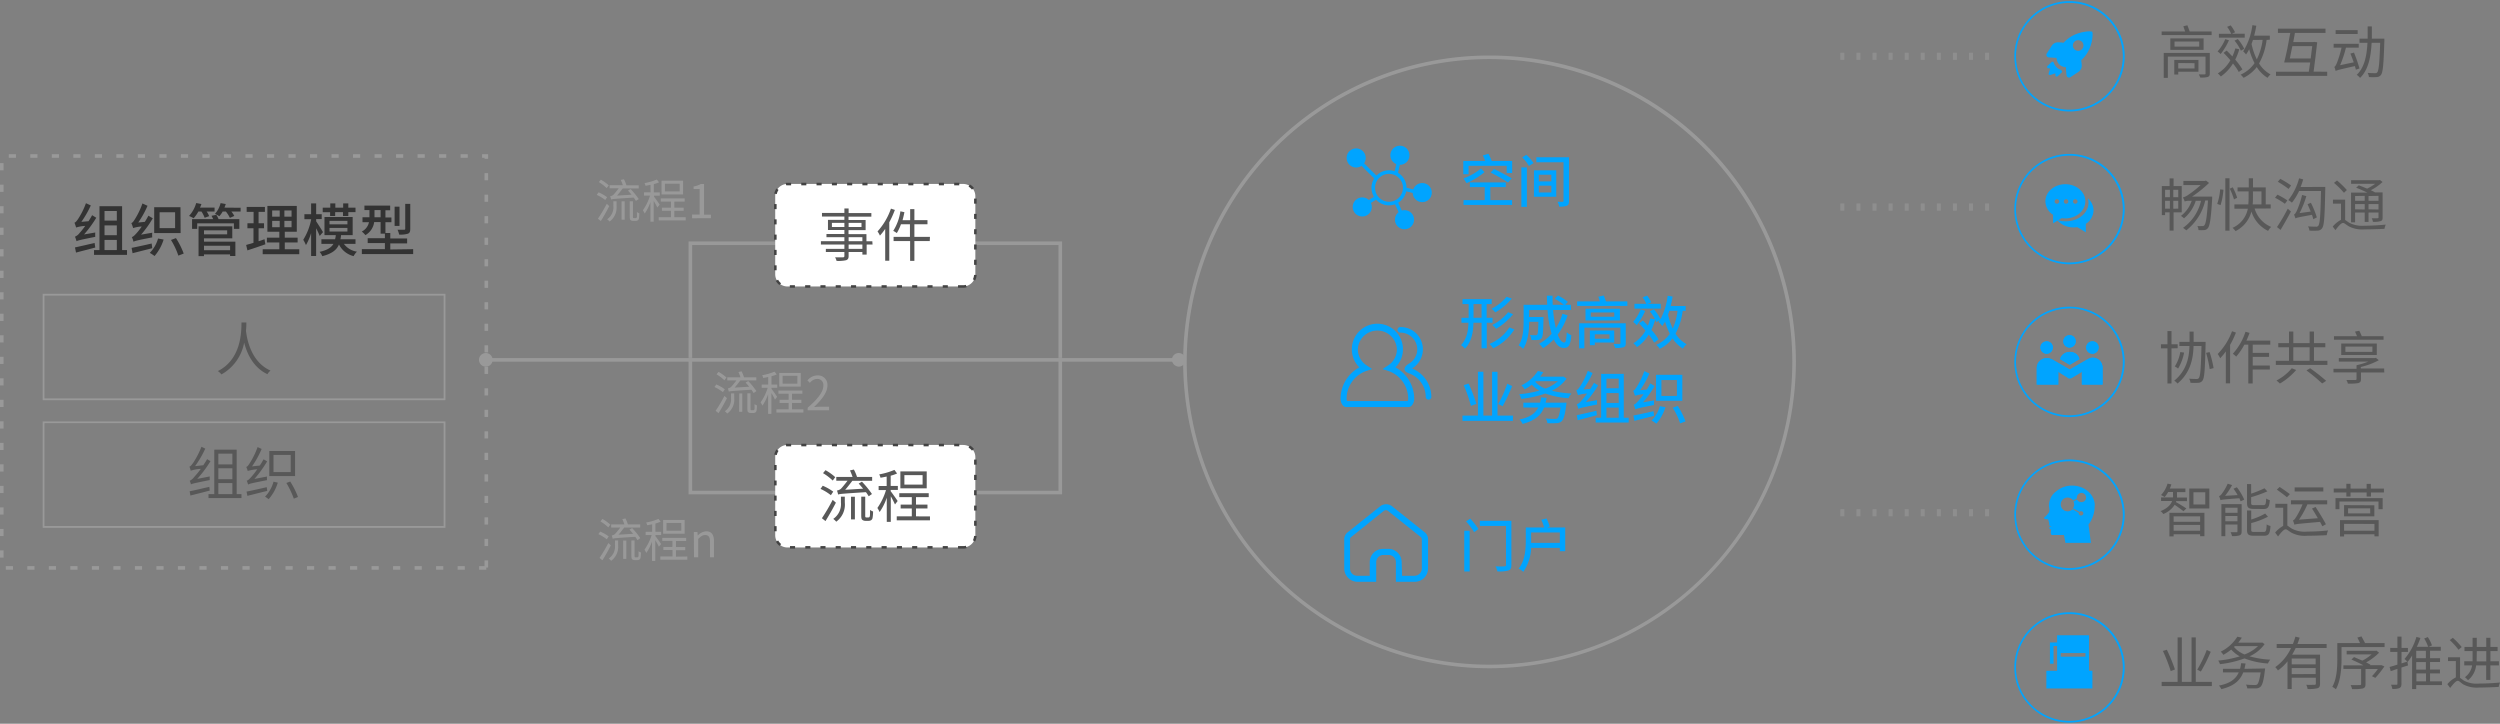 <svg xmlns="http://www.w3.org/2000/svg" xmlns:xlink="http://www.w3.org/1999/xlink" viewBox="0 0 697.19 201.84"><rect x="0" y="0" width="697.19" height="201.84" fill="#808080" stroke="none"/><defs><style>.cls-1{fill:url(#linear-gradient);}.cls-2{fill:url(#linear-gradient-2);}.cls-3{fill:url(#linear-gradient-3);}.cls-4{fill:url(#linear-gradient-4);}.cls-5{fill:url(#linear-gradient-5);}.cls-6{fill:url(#linear-gradient-6);}.cls-7{fill:url(#linear-gradient-7);}.cls-8{fill:url(#linear-gradient-8);}.cls-9{fill:url(#linear-gradient-9);}.cls-10{fill:url(#linear-gradient-10);}.cls-11{fill:url(#linear-gradient-11);}.cls-12{fill:url(#linear-gradient-12);}.cls-13{fill:url(#linear-gradient-13);}.cls-14{fill:none;}.cls-15{fill:#333;}.cls-16{fill:#999;}.cls-17{fill:#585858;}.cls-18{fill:#fff;}.cls-19{fill:#434343;}.cls-20{mask:url(#mask);}.cls-21{clip-path:url(#clip-path);}.cls-22{fill:#736357;}.cls-23{clip-path:url(#clip-path-2);}.cls-24{clip-path:url(#clip-path-3);}.cls-25{fill:#00a4ff;}.cls-26{clip-path:url(#clip-path-4);}.cls-27{mask:url(#mask-8);}.cls-28{clip-path:url(#clip-path-5);}.cls-29{fill:#8e8e8e;}.cls-30{mask:url(#mask-9);}.cls-31{clip-path:url(#clip-path-6);}.cls-32{clip-path:url(#clip-path-7);}.cls-33{clip-path:url(#clip-path-8);}.cls-34{clip-path:url(#clip-path-9);}</style><linearGradient id="linear-gradient" x1="-906.74" y1="-1486.11" x2="-905.62" y2="-1486.11" gradientTransform="matrix(60, 0, 0, -60, 54890.75, -89062.8)" gradientUnits="userSpaceOnUse"><stop offset="0"/><stop offset="0.21"/><stop offset="1" stop-color="#fff"/></linearGradient><linearGradient id="linear-gradient-2" x1="-890.15" y1="-1514.36" x2="-889.02" y2="-1514.36" gradientTransform="matrix(30, 0, 0, -30, 27207.49, -45327.05)" xlink:href="#linear-gradient"/><linearGradient id="linear-gradient-3" x1="-900.77" y1="-1494.3" x2="-899.65" y2="-1494.3" gradientTransform="matrix(44.43, 0, 0, -44.43, 40530.72, -66288.5)" xlink:href="#linear-gradient"/><linearGradient id="linear-gradient-4" x1="-900.77" y1="-1493.44" x2="-899.65" y2="-1493.44" gradientTransform="matrix(44.43, 0, 0, -44.43, 40530.72, -66250.5)" xlink:href="#linear-gradient"/><linearGradient id="linear-gradient-5" x1="-890.15" y1="-1510.56" x2="-889.02" y2="-1510.56" gradientTransform="matrix(30, 0, 0, -30, 27207.49, -45213.05)" xlink:href="#linear-gradient"/><linearGradient id="linear-gradient-6" x1="-906.74" y1="-1485.47" x2="-905.62" y2="-1485.47" gradientTransform="matrix(60, 0, 0, -60, 54890.75, -89024.8)" xlink:href="#linear-gradient"/><linearGradient id="linear-gradient-7" x1="-890.15" y1="-1513.09" x2="-889.02" y2="-1513.09" gradientTransform="matrix(30, 0, 0, -30, 27207.49, -45289.05)" xlink:href="#linear-gradient"/><linearGradient id="linear-gradient-8" x1="-906.74" y1="-1484.84" x2="-905.62" y2="-1484.84" gradientTransform="matrix(60, 0, 0, -60, 54890.75, -88986.8)" xlink:href="#linear-gradient"/><linearGradient id="linear-gradient-9" x1="-890.15" y1="-1511.82" x2="-889.02" y2="-1511.82" gradientTransform="matrix(30, 0, 0, -30, 27207.49, -45251.05)" xlink:href="#linear-gradient"/><linearGradient id="linear-gradient-10" x1="-906.74" y1="-1484.21" x2="-905.62" y2="-1484.21" gradientTransform="matrix(60, 0, 0, -60, 54890.75, -88948.8)" xlink:href="#linear-gradient"/><linearGradient id="linear-gradient-11" x1="-900.77" y1="-1496.01" x2="-899.65" y2="-1496.01" gradientTransform="matrix(44.43, 0, 0, -44.43, 40530.72, -66364.5)" xlink:href="#linear-gradient"/><linearGradient id="linear-gradient-12" x1="-900.77" y1="-1495.06" x2="-899.65" y2="-1495.06" gradientTransform="matrix(44.43, 0, 0, -44.43, 40530.72, -66364.5)" xlink:href="#linear-gradient"/><linearGradient id="linear-gradient-13" x1="-900.77" y1="-1495.15" x2="-899.65" y2="-1495.15" gradientTransform="matrix(44.43, 0, 0, -44.43, 40530.72, -66326.5)" xlink:href="#linear-gradient"/><mask id="mask" x="18.17" y="0" width="680.08" height="207.39" maskUnits="userSpaceOnUse"><rect class="cls-1" x="18.17" width="680.08" height="207.39"/></mask><clipPath id="clip-path"><polyline class="cls-14" points="553.03 57.75 551.91 57.75 551.91 57.75 551.91 57.75 553.03 57.75 553.03 57.75 553.03 57.75"/></clipPath><clipPath id="clip-path-2"><polyline class="cls-14" points="553.03 100.36 551.91 100.36 551.91 100.36 551.91 100.36 553.03 100.36 553.03 100.36 553.03 100.36"/></clipPath><clipPath id="clip-path-3"><polyline class="cls-14" points="553.03 142.97 551.91 142.97 551.91 142.97 551.91 142.97 553.03 142.97 553.03 142.97 553.03 142.97"/></clipPath><clipPath id="clip-path-4"><polyline class="cls-14" points="553.03 185.58 551.91 185.58 551.91 185.58 551.91 185.58 553.03 185.58 553.03 185.58 553.03 185.58"/></clipPath><mask id="mask-8" x="24.34" y="0" width="680.08" height="207.39" maskUnits="userSpaceOnUse"><rect class="cls-11" x="24.34" width="680.08" height="207.39"/></mask><clipPath id="clip-path-5"><path class="cls-14" d="M514.35,57.75h0Zm4.48,0h0Zm4.49,0h0Zm4.48,0h0Zm4.49,0h0Zm4.48,0h0Zm4.49,0h0Zm4.48,0h0Zm4.49,0h0Zm4.48,0h0Z"/></clipPath><mask id="mask-9" x="24.34" y="-42.05" width="680.08" height="207.39" maskUnits="userSpaceOnUse"><rect class="cls-12" x="24.34" y="-42.05" width="680.08" height="207.39"/></mask><clipPath id="clip-path-6"><path class="cls-14" d="M514.35,15.7h0Zm4.48,0h0Zm4.49,0h0Zm4.48,0h0Zm4.49,0h0Zm4.48,0h0Zm4.49,0h0Zm4.48,0h0Zm4.49,0h0Zm4.48,0h0Z"/></clipPath><clipPath id="clip-path-7"><path class="cls-14" d="M514.35,100.36h0Zm4.48,0h0Zm4.49,0h0Zm4.48,0h0Zm4.49,0h0Zm4.48,0h0Zm4.49,0h0Zm4.48,0h0Zm4.49,0h0Zm4.48,0h0Z"/></clipPath><clipPath id="clip-path-8"><path class="cls-14" d="M514.35,143h0Zm4.48,0h0Zm4.49,0h0Zm4.48,0h0Zm4.49,0h0Zm4.48,0h0Zm4.49,0h0Zm4.48,0h0Zm4.49,0h0Zm4.48,0h0Z"/></clipPath><clipPath id="clip-path-9"><path class="cls-14" d="M514.35,185.58h0Zm4.48,0h0Zm4.49,0h0Zm4.48,0h0Zm4.49,0h0Zm4.48,0h0Zm4.49,0h0Zm4.48,0h0Zm4.49,0h0Zm4.48,0h0Z"/></clipPath></defs><title>资源 7</title><g id="图层_2" data-name="图层 2"><g id="图层_1-2" data-name="图层 1"><path class="cls-15" d="M26.57,64.84a8.21,8.21,0,0,0,0,1.21c-4.24.85-4.85,1-5.22,1.22A11.32,11.32,0,0,0,20.91,66a2.94,2.94,0,0,0,1.26-1,18.28,18.28,0,0,0,1.59-2,10.1,10.1,0,0,0-2.53.45c-.08-.28-.31-1-.47-1.35.32-.08.59-.43,1-1a21.48,21.48,0,0,0,2.21-4.43l1.35.62a27.2,27.2,0,0,1-2.63,4.58l2-.18c.35-.54.7-1.12,1-1.68l1.16.72a32.78,32.78,0,0,1-3.41,4.65Zm0,4.19c-1.88.51-3.86,1-5.37,1.41L20.91,69c1.36-.29,3.44-.77,5.47-1.25Zm8.85.7v1.35H26.22V69.73h1.52V57.51h6.31V69.73ZM29.15,58.85v2.67h3.43V58.85Zm0,6.75h3.43V62.85H29.15Zm0,4.13h3.43V66.92H29.15Z"/><path class="cls-15" d="M42.46,64.9a6.31,6.31,0,0,0,0,1.3c-4.23.81-4.84,1-5.24,1.21a6.59,6.59,0,0,0-.45-1.31c.39-.08.75-.46,1.25-1a19.09,19.09,0,0,0,1.51-1.93,8.55,8.55,0,0,0-2.4.44,12.13,12.13,0,0,0-.5-1.41c.32-.08.59-.43.94-1a21.25,21.25,0,0,0,2.15-4.46l1.42.65a25.53,25.53,0,0,1-2.59,4.66l1.84-.18c.35-.54.7-1.15,1-1.72l1.22.73a30.24,30.24,0,0,1-3.27,4.56Zm0,4.32c-1.93.48-3.93,1-5.49,1.39l-.27-1.48c1.39-.28,3.54-.74,5.6-1.22Zm3.17-2.42a12.78,12.78,0,0,1-2.53,4.6,11.36,11.36,0,0,0-1.33-.88,9.34,9.34,0,0,0,2.31-4ZM50.37,65H43V57.78h7.33ZM48.83,59.2H44.51v4.42h4.32Zm.24,7.2a21.93,21.93,0,0,1,2.16,4.31l-1.49.58a20.88,20.88,0,0,0-2.06-4.37Z"/><path class="cls-15" d="M55.31,59A9.81,9.81,0,0,1,54,60.87a7.65,7.65,0,0,0-1.28-.64,9.08,9.08,0,0,0,2-3.61l1.45.28a8.88,8.88,0,0,1-.4,1h4.07V59H57.64a5.86,5.86,0,0,1,.69,1.28l-1.26.45A8.57,8.57,0,0,0,56.19,59Zm5,.9a5.43,5.43,0,0,1,.64,1.21h5.8v2.71H65.23V62.29H55v1.54H53.56V61.12h5.89c-.14-.32-.3-.65-.46-.94Zm-3.42,7.5h8.75v4H64.16v-.46H56.88v.49H55.37V63.12h9.41v3.35h-7.9Zm0-3.17v1.12h6.46V64.24Zm0,4.29v1.25h7.28V68.53ZM67.1,57.94V59H64.53a7.74,7.74,0,0,1,.81,1.22l-1.23.54A8.87,8.87,0,0,0,63,59h-.91a7.43,7.43,0,0,1-.93,1.31,7.74,7.74,0,0,0-1.21-.67,7,7,0,0,0,1.57-3l1.44.26a10.78,10.78,0,0,1-.37,1Z"/><path class="cls-15" d="M74,68.13c-1.75.61-3.6,1.23-5,1.7l-.36-1.52c.58-.16,1.29-.35,2.05-.59V63.65H69V62.27h1.72V59.09H68.79V57.71h5.09v1.38H72.11v3.18h1.52v1.38H72.11v3.62c.54-.18,1.12-.35,1.66-.55Zm9.46,1.39v1.37H73.26V69.52H77.9v-1.9H74.43V66.28H77.9V64.63H74.57v-7.2h8.2v7.2H79.42v1.65H83v1.34H79.42v1.9Zm-7.56-9.1H78V58.69h-2.1Zm0,2.94H78V61.6h-2.1Zm5.41-4.67h-2v1.73h2Zm0,2.91h-2v1.76h2Z"/><path class="cls-15" d="M89.16,65.8a22.78,22.78,0,0,0-1-2.15V71.4H86.76V65a15.47,15.47,0,0,1-1.44,3.35,9.78,9.78,0,0,0-.75-1.48,16.66,16.66,0,0,0,2.19-5.57v-.17H84.89V59.73h1.87v-3h1.41v3h1.55v1.36H88.17v.64c.43.61,1.63,2.51,1.91,3ZM95.9,68a5.5,5.5,0,0,0,3.64,2.18,4.7,4.7,0,0,0-.92,1.25,6.24,6.24,0,0,1-4.09-3.25c-.64,1.53-2,2.59-4.65,3.26a4.31,4.31,0,0,0-.75-1.2C91.31,69.76,92.41,69,93,68H89.63V66.72h3.82a7.63,7.63,0,0,0,.2-1.15H90.49V60.51h7.86v5.06H95.1c0,.42-.09.79-.16,1.15h4.2V68Zm-3.84-8.82H90V57.92h2.11v-1.2h1.41v1.2h2.18v-1.2h1.44v1.2h2v1.23h-2v1.08H95.65V59.15H93.47v1.08H92.06Zm-.17,3.38h5V61.6h-5Zm0,2h5v-1h-5Z"/><path class="cls-15" d="M115.22,69.48v1.37H100.91V69.48h6.43v-1.7h-4.8V66.42h4.8V65.17h-1.2V61.92h-1.79a4.93,4.93,0,0,1-2.45,3.65,6.87,6.87,0,0,0-1-1,3.79,3.79,0,0,0,2-2.61h-1.81V60.59h1.94v-2h-1.4V57.33h7.18v1.31h-1.32v2h1.67v1.33h-1.67v3h1.35v1.54h4.7v1.36h-4.7v1.7Zm-9.08-8.89v-2h-1.7v2ZM111.41,63h-1.36V57.63h1.36Zm3,.84c0,.75-.14,1.12-.67,1.34a7.14,7.14,0,0,1-2.43.24,5.79,5.79,0,0,0-.45-1.35c.82,0,1.6,0,1.83,0s.32-.06.32-.27V56.85h1.4Z"/><path class="cls-16" d="M135.62,158.89h-2v-1h1.5v-1.61h1v2h-.5Zm-6,0h-2v-1h2Zm-6,0h-2v-1h2Zm-6,0h-2v-1h2Zm-6,0h-2v-1h2Zm-6,0h-2v-1h2Zm-6,0h-2v-1h2Zm-6,0h-2v-1h2Zm-6,0h-2v-1h2Zm-6,0h-2v-1h2Zm-6,0h-2v-1h2Zm-6,0h-2v-1h2Zm-6,0h-2v-1h2Zm-6,0h-2v-1h2Zm-6,0h-2v-1h2Zm-6,0h-2v-1h2Zm-6,0h-2v-1h2Zm-6,0h-2v-1h2Zm-6,0h-2v-1h2Zm-6,0h-2v-1h2Zm-6,0h-2v-1h2Zm-6,0h-2v-1h2Zm-6,0h-2v-1h2ZM1,155.5H0v-2H1Zm135.12-3.22h-1v-2h1ZM1,149.5H0v-2H1Zm135.12-3.22h-1v-2h1ZM1,143.5H0v-2H1Zm135.12-3.22h-1v-2h1ZM1,137.5H0v-2H1Zm135.12-3.22h-1v-2h1ZM1,131.5H0v-2H1Zm135.12-3.22h-1v-2h1ZM1,125.5H0v-2H1Zm135.12-3.22h-1v-2h1ZM1,119.5H0v-2H1Zm135.12-3.22h-1v-2h1ZM1,113.5H0v-2H1Zm135.12-3.22h-1v-2h1ZM1,107.5H0v-2H1Zm135.12-3.22h-1v-2h1ZM1,101.5H0v-2H1Zm135.12-3.22h-1v-2h1ZM1,95.5H0v-2H1Zm135.12-3.22h-1v-2h1ZM1,89.5H0v-2H1Zm135.12-3.22h-1v-2h1ZM1,83.5H0v-2H1Zm135.12-3.22h-1v-2h1ZM1,77.5H0v-2H1Zm135.12-3.22h-1v-2h1ZM1,71.5H0v-2H1Zm135.12-3.22h-1v-2h1ZM1,65.5H0v-2H1Zm135.12-3.22h-1v-2h1ZM1,59.5H0v-2H1Zm135.12-3.22h-1v-2h1ZM1,53.5H0v-2H1Zm135.12-3.22h-1v-2h1ZM1,47.5H0v-2H1Zm135.12-3.22h-1V44h-.67V43h1.67ZM130.45,44h-2V43h2Zm-6,0h-2V43h2Zm-6,0h-2V43h2Zm-6,0h-2V43h2Zm-6,0h-2V43h2Zm-6,0h-2V43h2Zm-6,0h-2V43h2Zm-6,0h-2V43h2Zm-6,0h-2V43h2Zm-6,0h-2V43h2Zm-6,0h-2V43h2Zm-6,0h-2V43h2Zm-6,0h-2V43h2Zm-6,0h-2V43h2Zm-6,0h-2V43h2Zm-6,0h-2V43h2Zm-6,0h-2V43h2Zm-6,0h-2V43h2Zm-6,0h-2V43h2Zm-6,0h-2V43h2Zm-6,0h-2V43h2Zm-6,0h-2V43h2Z"/><path class="cls-16" d="M124.22,111.6H11.9V81.93H124.22ZM12.4,111.1H123.72V82.43H12.4Z"/><path class="cls-16" d="M124.22,147.2H11.9V117.53H124.22ZM12.4,146.7H123.72V118H12.4Z"/><path class="cls-17" d="M68.7,89.92c0,.57,0,1.37-.11,2.32.24,1.9,1.2,8.59,6.85,11.11a3.48,3.48,0,0,0-.86,1c-4-1.87-5.72-5.82-6.49-8.8a12.8,12.8,0,0,1-6.34,8.87,3.71,3.71,0,0,0-1-.93c6.65-3.36,6.55-11.14,6.6-13.57Z"/><path class="cls-17" d="M58.49,132.87a8.15,8.15,0,0,0,0,1c-4.33.89-4.88,1-5.23,1.21a7,7,0,0,0-.35-1A3.45,3.45,0,0,0,54.17,133,23.08,23.08,0,0,0,56,130.76a10.67,10.67,0,0,0-2.81.5,8.41,8.41,0,0,0-.36-1.12c.29-.07.58-.44,1-1a23.68,23.68,0,0,0,2.35-4.55l1.07.52A29.13,29.13,0,0,1,54.4,130l2.3-.26c.37-.56.74-1.13,1.06-1.69l.94.56a32.79,32.79,0,0,1-3.7,4.94Zm0,3.94c-1.9.5-3.89,1-5.39,1.38L52.89,137c1.36-.25,3.44-.77,5.49-1.23Zm8.85,1v1.09h-9.2V137.8h1.62V125.41H66V137.8Zm-6.45-11.3v3H64.8v-3Zm0,7.12H64.8v-3.05H60.89Zm0,4.18H64.8v-3.1H60.89Z"/><path class="cls-17" d="M74.46,132.9a6,6,0,0,0,0,1c-4.37.87-4.91,1-5.27,1.24a6.8,6.8,0,0,0-.38-1.09c.35-.07.74-.45,1.23-1a20.3,20.3,0,0,0,1.7-2.18,12.17,12.17,0,0,0-2.66.47,8.12,8.12,0,0,0-.4-1.12c.31-.08.58-.45.93-1a21.88,21.88,0,0,0,2.23-4.54l1.13.52a25.72,25.72,0,0,1-2.69,4.86l2.16-.23c.39-.56.74-1.17,1.06-1.74l1,.57a33.77,33.77,0,0,1-3.54,4.9Zm.07,4c-2,.48-4,1-5.54,1.38l-.23-1.19c1.41-.27,3.56-.75,5.64-1.23Zm2.94-2.3a12.26,12.26,0,0,1-2.55,4.61,9.38,9.38,0,0,0-1-.69,9.86,9.86,0,0,0,2.36-4.19Zm4.82-1.83H75.1v-7h7.19Zm-1.22-5.9h-4.8v4.77h4.8Zm-.14,7.42a22.3,22.3,0,0,1,2.17,4.31l-1.16.46a25.26,25.26,0,0,0-2.08-4.37Z"/><path class="cls-16" d="M168.78,55.78a10.6,10.6,0,0,0-2.36-1.43l.51-.72A11.46,11.46,0,0,1,169.31,55Zm1.13,1.69c-.69,1.36-1.6,3-2.35,4.17l-.81-.65a42.13,42.13,0,0,0,2.46-4.16Zm-.72-5A11.7,11.7,0,0,0,167,50.78l.56-.67a11.88,11.88,0,0,1,2.21,1.58Zm1.86,3.65h.89v1.34A4.81,4.81,0,0,1,170,61.78a3.71,3.71,0,0,0-.68-.63,4.08,4.08,0,0,0,1.74-3.71Zm6.29-.09a9.34,9.34,0,0,0-.62-.93c-5.33.35-5.93.39-6.3.54a8.06,8.06,0,0,0-.26-.91,2,2,0,0,0,.87-.37c.24-.24,1-1.15,1.52-1.85H170v-.87h3.69a14,14,0,0,0-.58-1.47L174,50a9,9,0,0,1,.69,1.68h3.43v.87h-4.46c-.49.65-1.1,1.46-1.6,2l4.07-.25c-.32-.4-.69-.8-1-1.15l.73-.43a20.05,20.05,0,0,1,2.27,2.79Zm-4,.11h.87v5.12h-.87Zm3.86,4.69a.47.47,0,0,0,.28-.06c.06,0,.1-.16.14-.34s0-.69,0-1.32a2.18,2.18,0,0,0,.67.37,9.51,9.51,0,0,1-.11,1.48.86.86,0,0,1-.35.51,1.35,1.35,0,0,1-.62.13h-.63a1.18,1.18,0,0,1-.72-.22c-.18-.16-.24-.37-.24-1.16v-4.1h.89v4.2c0,.25,0,.39.07.45a.47.47,0,0,0,.21.06Z"/><path class="cls-16" d="M183.3,57.87c-.17-.42-.59-1.2-1-1.85v5.8h-.91V56.35a12.79,12.79,0,0,1-1.6,3.21,4.64,4.64,0,0,0-.51-.92,14.29,14.29,0,0,0,2-4.09h-1.68v-.91h1.82V51.55c-.47.1-.95.2-1.39.27a3.94,3.94,0,0,0-.29-.76,15.49,15.49,0,0,0,3.44-1l.61.78a8.58,8.58,0,0,1-1.46.51v2.31H184v.91h-1.6v.3c.36.44,1.35,1.85,1.57,2.21Zm7.93,2.7v.9H183.7v-.9h3.41V58.78h-2.52v-.87h2.52V56.22h-2.84v-.89h6.67v.89h-2.88v1.69h2.6v.87h-2.6v1.79Zm-.74-6.34h-6V50.39h6Zm-.94-3h-4.12v2.15h4.12Z"/><path class="cls-16" d="M193,59.83h2.12V52.72h-1.69V52a6.11,6.11,0,0,0,2-.68h.91v8.54h1.91v1H193Z"/><path class="cls-16" d="M169.22,150.39a11.58,11.58,0,0,0-2.35-1.43l.51-.71a12.12,12.12,0,0,1,2.37,1.33Zm1.13,1.69c-.69,1.36-1.6,3-2.35,4.17l-.81-.65a40.25,40.25,0,0,0,2.46-4.16Zm-.71-5a11.71,11.71,0,0,0-2.2-1.68l.56-.68a11.57,11.57,0,0,1,2.21,1.59Zm1.86,3.65h.88v1.34a4.81,4.81,0,0,1-1.95,4.33,3.19,3.19,0,0,0-.68-.64,4,4,0,0,0,1.75-3.71Zm6.29-.09a10.28,10.28,0,0,0-.63-.94c-5.33.35-5.92.39-6.3.55a5.72,5.72,0,0,0-.26-.91,2.13,2.13,0,0,0,.87-.38,21,21,0,0,0,1.52-1.85h-2.55v-.87h3.7c-.16-.45-.38-1-.59-1.47l.87-.2a9.24,9.24,0,0,1,.69,1.67h3.43v.87h-4.46c-.49.65-1.1,1.46-1.6,2l4.07-.25c-.32-.4-.69-.81-1-1.16l.73-.43a20.22,20.22,0,0,1,2.28,2.8Zm-4,.1h.88v5.12h-.88Zm3.87,4.69a.45.45,0,0,0,.27-.06c.06,0,.1-.16.14-.34s0-.69,0-1.31a2.1,2.1,0,0,0,.68.36,10.61,10.61,0,0,1-.12,1.48.79.79,0,0,1-.35.51,1.28,1.28,0,0,1-.61.13h-.64a1.09,1.09,0,0,1-.71-.22c-.19-.16-.25-.36-.25-1.16v-4.09h.9v4.2c0,.25,0,.39.06.44a.37.37,0,0,0,.21.06Z"/><path class="cls-16" d="M183.74,152.48c-.17-.41-.58-1.19-1-1.84v5.79h-.91V151a12.3,12.3,0,0,1-1.6,3.21,4.88,4.88,0,0,0-.5-.92,14.21,14.21,0,0,0,2-4.08h-1.68v-.91h1.82v-2.09c-.46.1-.95.19-1.39.27a4.77,4.77,0,0,0-.28-.77,15.41,15.41,0,0,0,3.43-1l.61.78a9.21,9.21,0,0,1-1.46.5v2.32h1.6v.91h-1.6v.3c.37.44,1.36,1.84,1.58,2.21Zm7.93,2.71v.9h-7.52v-.9h3.4v-1.8H185v-.87h2.52v-1.69h-2.83V150h6.67v.88H188.5v1.69h2.6v.87h-2.6v1.8Zm-.74-6.35h-6V145h6Zm-.93-3h-4.13V148H190Z"/><path class="cls-16" d="M193.49,148.37h1l.1,1h0a3.4,3.4,0,0,1,2.37-1.2c1.48,0,2.15,1,2.15,2.77v4.47H198v-4.31c0-1.33-.4-1.89-1.34-1.89-.73,0-1.22.37-1.94,1.08v5.12h-1.18Z"/><path class="cls-16" d="M201.6,109.36a11.58,11.58,0,0,0-2.35-1.43l.5-.72a11.94,11.94,0,0,1,2.38,1.34Zm1.13,1.69c-.69,1.37-1.6,3-2.35,4.17l-.81-.65a41,41,0,0,0,2.46-4.16Zm-.72-5a11.69,11.69,0,0,0-2.19-1.67l.56-.68a11.89,11.89,0,0,1,2.21,1.59Zm1.86,3.66h.89V111a4.81,4.81,0,0,1-1.95,4.33,3.44,3.44,0,0,0-.68-.64,4.06,4.06,0,0,0,1.74-3.71Zm6.3-.09a10.28,10.28,0,0,0-.63-.94c-5.33.35-5.93.39-6.3.55a7,7,0,0,0-.26-.91,2.18,2.18,0,0,0,.87-.38c.24-.23,1-1.14,1.52-1.85h-2.55v-.87h3.69c-.15-.45-.37-1-.58-1.47l.87-.2a9.24,9.24,0,0,1,.69,1.67h3.43v.87h-4.46c-.49.65-1.1,1.46-1.6,2l4.07-.24c-.32-.41-.69-.81-1-1.16l.73-.43a20.09,20.09,0,0,1,2.27,2.8Zm-4,.1H207v5.12h-.87ZM210,114.4a.47.47,0,0,0,.28-.06c.06,0,.1-.16.14-.34s0-.69,0-1.31a2.39,2.39,0,0,0,.67.36,9.51,9.51,0,0,1-.11,1.48.83.83,0,0,1-.35.51,1.35,1.35,0,0,1-.62.13h-.63a1.12,1.12,0,0,1-.72-.22c-.18-.16-.24-.36-.24-1.16V109.7h.89v4.2c0,.24,0,.39.07.44a.37.37,0,0,0,.21.06Z"/><path class="cls-16" d="M216.12,111.45c-.17-.41-.59-1.19-1-1.84v5.8h-.91v-5.48a12.61,12.61,0,0,1-1.6,3.21,4.94,4.94,0,0,0-.51-.92,14.22,14.22,0,0,0,2-4.08h-1.68v-.91h1.82v-2.1c-.47.11-.95.2-1.39.28a4,4,0,0,0-.29-.77,15.51,15.51,0,0,0,3.44-1l.61.78a9.57,9.57,0,0,1-1.46.5v2.32h1.6v.91h-1.6v.3c.36.44,1.35,1.84,1.57,2.21Zm7.93,2.71v.89h-7.53v-.89h3.41v-1.8h-2.52v-.87h2.52V109.8h-2.84v-.88h6.67v.88h-2.88v1.69h2.6v.87h-2.6v1.8Zm-.74-6.35h-6V104h6Zm-.94-3h-4.12V107h4.12Z"/><path class="cls-16" d="M225.25,113.7c3-2.61,4.36-4.51,4.36-6.15a1.67,1.67,0,0,0-1.75-1.88,2.68,2.68,0,0,0-2,1.1l-.69-.67a3.64,3.64,0,0,1,2.81-1.41,2.62,2.62,0,0,1,2.77,2.82c0,1.9-1.49,3.84-3.73,6,.49,0,1.08-.09,1.56-.09h2.64v1h-6Z"/><polygon class="cls-16" points="296.19 99.8 295.19 99.8 295.19 68.34 193.03 68.34 193.03 99.8 192.03 99.8 192.03 67.34 296.19 67.34 296.19 99.8"/><polygon class="cls-16" points="296.19 137.86 192.03 137.86 192.03 99.8 193.03 99.8 193.03 136.86 295.19 136.86 295.19 99.8 296.19 99.8 296.19 137.86"/><path class="cls-18" d="M268.6,79.89h-49a3.41,3.41,0,0,1-3.41-3.41V54.71a3.41,3.41,0,0,1,3.41-3.41h49A3.41,3.41,0,0,1,272,54.71V76.48a3.41,3.41,0,0,1-3.41,3.41"/><path class="cls-19" d="M268.6,80.25h-1.43v-.71h1.43a3.32,3.32,0,0,0,.77-.1l.19.69A4,4,0,0,1,268.6,80.25Zm-4.27,0h-1.42v-.71h1.42Zm-4.26,0h-1.42v-.71h1.42Zm-4.27,0h-1.42v-.71h1.42Zm-4.26,0h-1.42v-.71h1.42Zm-4.26,0h-1.43v-.71h1.43Zm-4.27,0h-1.42v-.71H243Zm-4.26,0h-1.42v-.71h1.42Zm-4.27,0h-1.42v-.71h1.42Zm-4.26,0H228.8v-.71h1.42Zm-4.26,0h-1.42v-.71H226Zm-4.27,0h-1.42v-.71h1.42Zm-4.33-.76a3.82,3.82,0,0,1-1-1.17L217,78a3.16,3.16,0,0,0,.83,1Zm54.58-1.27-.63-.33a3,3,0,0,0,.33-1.21l.71,0A3.69,3.69,0,0,1,271.94,78.22Zm-55.36-2.84h-.71V74h.71Zm55.78-1.52h-.71V72.43h.71Zm-55.78-2.75h-.71V69.69h.71Zm55.78-1.52h-.71V68.17h.71Zm-55.78-2.74h-.71V65.43h.71Zm55.78-1.52h-.71V63.91h.71Zm-55.78-2.75h-.71V61.16h.71Zm55.78-1.52h-.71V59.64h.71Zm-55.78-2.74h-.71V56.9h.71Zm55.78-1.52h-.71V55.38h.71Zm-55.73-2.67-.7-.14a3.72,3.72,0,0,1,.61-1.43l.58.4A3.1,3.1,0,0,0,216.63,54.13Zm54.42-1.24a3.16,3.16,0,0,0-.94-.84l.35-.61a3.58,3.58,0,0,1,1.16,1Zm-51.81-1.21-.09-.71.48,0h1v.72h-1A1.67,1.67,0,0,0,219.24,51.68Zm48.28,0H266.1v-.72h1.42Zm-4.27,0h-1.42v-.72h1.42Zm-4.26,0h-1.42v-.72H259Zm-4.27,0H253.3v-.72h1.42Zm-4.26,0H249v-.72h1.42Zm-4.26,0h-1.42v-.72h1.42Zm-4.27,0h-1.42v-.72h1.42Zm-4.26,0h-1.42v-.72h1.42Zm-4.27,0H232v-.72h1.42Zm-4.26,0h-1.42v-.72h1.42Zm-4.26,0h-1.42v-.72h1.42Z"/><path class="cls-17" d="M243.33,68.2h-1.64V71H240.5v-.72h-3.84v1.1c0,.74-.22,1-.7,1.19a9.87,9.87,0,0,1-2.66.19,3.72,3.72,0,0,0-.42-1c1,0,1.92,0,2.2,0s.4-.12.4-.39v-1.1h-5.17V69.4h5.17V68.2h-6.55v-.94h6.55V66.14h-5v-.88h5V64.14H230.9V61.32h4.58v-.93h-6.25v-1h6.25V58.14h1.18v1.28H243v1h-6.37v.93h4.77v2.82h-4.77v1.12h5v2h1.64Zm-7.85-4.89V62.15H232v1.16Zm1.18-1.16v1.16h3.59V62.15Zm0,5.11h3.84V66.14h-3.84Zm3.84.94h-3.84v1.2h3.84Z"/><path class="cls-17" d="M249.56,58.54A28.26,28.26,0,0,1,248,62V72.72h-1.14V63.83a17,17,0,0,1-1.47,1.88,6.28,6.28,0,0,0-.67-1.17,18.28,18.28,0,0,0,3.74-6.36Zm9.73,8.69H255v5.52h-1.19V67.23H249.2V66.06h4.56V62.55h-2.51A12.31,12.31,0,0,1,250.1,65a6.25,6.25,0,0,0-1-.61,14.06,14.06,0,0,0,2-5.46l1.12.24c-.14.75-.32,1.51-.52,2.23h2.12V58.33H255v3.06h3.65v1.16H255v3.51h4.34Z"/><path class="cls-17" d="M616.77,8.78v1H602.83v-1h6.55c-.15-.46-.34-1-.5-1.46L610,7.05c.23.55.47,1.22.64,1.73Zm-.51,11.69c0,.57-.14.81-.58,1a7.1,7.1,0,0,1-2.11.15,3.45,3.45,0,0,0-.38-.88c.68,0,1.42,0,1.61,0s.27-.06.27-.25V15.78H604.56v5.93h-1.15V14.77h12.85Zm-1.73-9.77v3.2h-9.28V10.7ZM613.09,20h-5.63v.79h-1.11V16.72h6.74Zm.22-8.42h-6.89V13h6.89Zm-5.85,6V19.1H612V17.62Z"/><path class="cls-17" d="M621.6,11.23a17.25,17.25,0,0,1-2.32,3.84,5.55,5.55,0,0,0-.85-.72,12.06,12.06,0,0,0,2.14-3.44Zm2.74,8.85a14.8,14.8,0,0,0-1.62-2.37,12,12,0,0,1-3.39,3.62,6.77,6.77,0,0,0-.84-.86A10.09,10.09,0,0,0,622,16.8c-.6-.72-1.28-1.44-1.9-2.06l.86-.64c.52.51,1.06,1.07,1.6,1.64a14.8,14.8,0,0,0,.82-2.24l1.1.23a15.3,15.3,0,0,1-1.13,2.91,17.86,17.86,0,0,1,2,2.71ZM626,10.51H618.8V9.42h3.42a9.42,9.42,0,0,0-1.13-1.94l1-.4A10.3,10.3,0,0,1,623.3,9l-.87.4H626Zm-1.08,3.63a11.8,11.8,0,0,0-1.76-2.8l.9-.46a12.38,12.38,0,0,1,1.81,2.73Zm7.18-3A18.14,18.14,0,0,1,630,17.7a8.6,8.6,0,0,0,3.19,3.05,4.72,4.72,0,0,0-.83.95,9.16,9.16,0,0,1-3-3,10.55,10.55,0,0,1-3.68,3,6.59,6.59,0,0,0-.82-.88,9.35,9.35,0,0,0,3.88-3.21,19.19,19.19,0,0,1-1.49-3.88,13.6,13.6,0,0,1-.88,1.47,6.44,6.44,0,0,0-.8-.88,17.94,17.94,0,0,0,2.56-7.3l1.1.16c-.17.95-.36,1.88-.6,2.76H633v1.12Zm-3.81,0c-.13.38-.24.75-.39,1.12a18.6,18.6,0,0,0,1.47,4.3A17.35,17.35,0,0,0,631,11.12Z"/><path class="cls-17" d="M649,20v1.16H634.72V20h9.15c.13-.81.26-1.69.39-2.58H637c.56-2.1,1.26-5.59,1.7-8.23h-3.44V8h13.27V9.18H640c-.13.82-.29,1.67-.46,2.56h5.57l.22-.06.88.11c-.21,2.16-.67,5.57-1,8.2Zm-4.6-3.7c.18-1.25.31-2.45.42-3.43h-5.54c-.24,1.22-.48,2.42-.7,3.43Z"/><path class="cls-17" d="M657,19.43c-.08-.29-.18-.66-.29-1-4.42,1-5,1.15-5.36,1.37V19.7s0,0,0,.05a7.87,7.87,0,0,0-.36-1.11c.25-.06.46-.5.72-1.09a29.48,29.48,0,0,0,1.29-4.26h-2.21V12.21h7v1.08h-3.56a30.81,30.81,0,0,1-1.63,4.89l3.8-.8c-.29-.82-.61-1.68-.93-2.44l1-.27A38.43,38.43,0,0,1,658,19.09Zm.5-9.94h-6.15V8.41h6.15Zm7.44,1.29s0,.43,0,.59c-.2,6.55-.4,8.81-.94,9.51a1.49,1.49,0,0,1-1.15.61,16.6,16.6,0,0,1-2.21,0,2.81,2.81,0,0,0-.37-1.16c.9.08,1.73.08,2.08.08a.65.65,0,0,0,.61-.24c.41-.47.64-2.56.81-8.23h-2.38c-.22,3.94-.9,7.55-3.23,9.79a4,4,0,0,0-.93-.86c2.16-2,2.8-5.3,3-8.93h-2.22V10.78h2.27c0-1.12,0-2.27,0-3.41h1.17c0,1.14,0,2.29,0,3.41Z"/><path class="cls-17" d="M606.16,59.22v5.09h-1.11V59.22h-1.26V60h-.91V51.89h2.17V49.76h1.11v2.13h2.27v7.33Zm-2.37-6.29V55h1.34V52.93Zm0,5.26h1.34V56h-1.34Zm3.67-5.26h-1.38V55h1.38Zm0,5.26V56h-1.38v2.21Zm9.46-3.36s0,.42,0,.58c-.33,5.6-.65,7.55-1.2,8.21a1.34,1.34,0,0,1-1,.54,10.27,10.27,0,0,1-1.62,0,2.56,2.56,0,0,0-.3-1.12,13.5,13.5,0,0,0,1.42,0,.53.53,0,0,0,.53-.23c.41-.45.73-2.22,1-6.91h-.76a14.75,14.75,0,0,1-5.29,8.34,6.77,6.77,0,0,0-.91-.69A12.72,12.72,0,0,0,613.81,56h-1.47a10.35,10.35,0,0,1-3.27,4.88,6,6,0,0,0-.86-.67,8.79,8.79,0,0,0,3-4.21h-.64a2.94,2.94,0,0,0-1.31.19,6,6,0,0,0-.5-1.12,5,5,0,0,0,1.62-.82,28,28,0,0,0,3.33-2.64H608.9V50.46h6l.27-.11.88.67a34.11,34.11,0,0,1-4.74,3.81Z"/><path class="cls-17" d="M618.33,56.86a16.32,16.32,0,0,0,.82-4.06l.91.11a18.29,18.29,0,0,1-.8,4.29Zm2.26-7.15h1.17V64.32h-1.17ZM623,55.62a17,17,0,0,0-1.17-3l.83-.39a16.58,16.58,0,0,1,1.23,2.91Zm5.76,2.54a8,8,0,0,0,4.61,5.12,4.88,4.88,0,0,0-.85,1.11A9,9,0,0,1,627.87,59a8.54,8.54,0,0,1-4.43,5.45,7,7,0,0,0-.83-.92,7.34,7.34,0,0,0,4.26-5.32h-3.75V57H627c.06-.68.08-1.36.08-2V53.38H624V52.26h3.13V49.71h1.18v2.55h3.55V57h1.38v1.14ZM628.29,55c0,.64,0,1.32-.08,2h2.46V53.38h-2.38Z"/><path class="cls-17" d="M637.2,56.83a21.35,21.35,0,0,0-2.75-1.69l.67-.85a19.67,19.67,0,0,1,2.77,1.6ZM635,63.32a48.92,48.92,0,0,0,3-5.13l.88.79c-.85,1.66-2,3.65-2.9,5.14Zm3.22-10.63a23.5,23.5,0,0,0-3-2l.71-.81a25.85,25.85,0,0,1,3,1.85Zm10.24-.56s0,.48,0,.64c-.15,7.6-.29,10.08-.87,10.87a1.54,1.54,0,0,1-1.23.67,16.57,16.57,0,0,1-2.32,0,2.94,2.94,0,0,0-.39-1.18c1,.08,1.88.09,2.24.09a.69.69,0,0,0,.63-.27c.45-.53.62-3,.75-9.68h-6.11a16.46,16.46,0,0,1-2,3.26,5.48,5.48,0,0,0-1-.73,16.56,16.56,0,0,0,3-6.07l1.15.29c-.21.72-.46,1.44-.73,2.13Zm-3.34,9a11.35,11.35,0,0,0-.37-1.22c-3.78.68-4.28.8-4.61,1-.07-.24-.26-.78-.39-1.09.24-.06.48-.43.76-1A25,25,0,0,0,642,54.37l1.18.33a26.21,26.21,0,0,1-1.89,4.73L644.4,59c-.29-.71-.59-1.43-.88-2.05l.93-.4a25.22,25.22,0,0,1,1.66,4.08Z"/><path class="cls-17" d="M654,61.35c.32.17.66.48,1.22.81a7.84,7.84,0,0,0,4.19.79c1.87,0,4.27-.15,5.91-.31a4.89,4.89,0,0,0-.34,1.17c-1.1.07-3.89.16-5.6.16a8.05,8.05,0,0,1-4.4-.88c-.63-.38-1.19-.91-1.55-.91-.55,0-1.33.91-2.13,2l-.76-1a8,8,0,0,1,2.31-1.88V56.8h-2.24V55.68H654Zm-.33-7.59A23.38,23.38,0,0,0,650.89,51l.84-.67A24.28,24.28,0,0,1,654.48,53ZM656.78,62h-1.13V53.71h4.53c-1-.48-2.13-1-3.11-1.36l.74-.67c.7.25,1.53.59,2.32.93a14.88,14.88,0,0,0,2.26-1.36h-6.73v-1h7.81l.24-.06.73.56a14.25,14.25,0,0,1-3.27,2.29c.45.21.86.43,1.18.62h2.1v7c0,.6-.13.87-.54,1a6.3,6.3,0,0,1-2.16.2,4,4,0,0,0-.32-1c.75,0,1.42,0,1.61,0s.27-.06.27-.27V59.28h-2.78v2.61h-1.07V59.28h-2.68Zm0-7.33V56h2.68V54.62Zm2.68,3.75V56.91h-2.68v1.46Zm1.07-3.75V56h2.78V54.62Zm2.78,3.75V56.91h-2.78v1.46Z"/><path class="cls-17" d="M605.58,97.15v9.78h-1.13V97.15h-1.81V96h1.81V92.32h1.13V96h1.72v1.11Zm9.51-1.2c-.17,7.09-.32,9.46-.86,10.18a1.48,1.48,0,0,1-1.17.62,17.85,17.85,0,0,1-2.19,0,2.88,2.88,0,0,0-.37-1.14c.91.07,1.74.08,2.09.08a.67.67,0,0,0,.61-.25c.42-.5.59-2.76.74-8.94h-2.21c-.1,3.35-.77,7.37-4.48,10.47a3.45,3.45,0,0,0-.9-.8c3.51-2.9,4.15-6.58,4.24-9.67h-2.81V95.34h2.83V92.48h1.14v2.86h3.34Zm-6,2.38a13.72,13.72,0,0,1-1.68,4.47,4.48,4.48,0,0,0-.9-.62,10.92,10.92,0,0,0,1.52-4Zm7.12-.14a31.86,31.86,0,0,1,1.11,4.47l-1.09.27a35.54,35.54,0,0,0-1-4.53Z"/><path class="cls-17" d="M623.55,92.75a24.82,24.82,0,0,1-1.63,3.42v10.74h-1.19V98a15.28,15.28,0,0,1-1.58,1.91,5.81,5.81,0,0,0-.69-1.19,17.75,17.75,0,0,0,4-6.35Zm4.68,3.37v2.29h4.56v1.11h-4.56v2.41H633v1.13h-4.78v3.87H627V96.12h-1.11a17.14,17.14,0,0,1-2.27,3.33,9.61,9.61,0,0,0-.93-.8,16.8,16.8,0,0,0,3.52-6.13l1.14.31c-.26.73-.56,1.45-.88,2.16h6.66v1.13Z"/><path class="cls-17" d="M649.06,100.62v1.15H634.67v-1.15h3.68V96.85h-3V95.69h3V92.46h1.2v3.23h4.55V92.46h1.21v3.23h3.17v1.16h-3.17v3.77Zm-8.71,2.56a18.11,18.11,0,0,1-4.54,3.78,11.42,11.42,0,0,0-.95-.85,13.84,13.84,0,0,0,4.26-3.41Zm-.8-2.56h4.55V96.85h-4.55Zm4.69,2.07a50.34,50.34,0,0,1,4.47,3.52l-1.12.73a50.24,50.24,0,0,0-4.37-3.64Z"/><path class="cls-17" d="M664.92,103.87h-6.5v1.86c0,.65-.2.93-.76,1.1a13.6,13.6,0,0,1-2.89.15,4.77,4.77,0,0,0-.4-1c1.07,0,2.16,0,2.43,0s.38-.08.38-.3v-1.83h-6.43v-1h6.43v-1a19.36,19.36,0,0,0,3.25-1h-8.19v-1h10.08l.26-.06.8.67a19.91,19.91,0,0,1-5,1.88v.41h6.5Zm-.2-9.12H650.89v-1h6.42a13.49,13.49,0,0,0-.56-1.27l1.19-.24a12.85,12.85,0,0,1,.7,1.51h6.08ZM652.91,99v-3.2h9.92V99Zm1.17-.88h7.52V96.65h-7.52Z"/><path class="cls-17" d="M608.91,142.57c-.46-.4-1.65-1.25-2.45-1.79a6.71,6.71,0,0,1-3.18,2.57,2.88,2.88,0,0,0-.75-.81c2-.8,2.88-1.86,3.21-2.83h-3.07v-1H606a3.82,3.82,0,0,0,0-.58v-.93h-1.34a8.18,8.18,0,0,1-1,1.43,8.14,8.14,0,0,0-1-.58,7.56,7.56,0,0,0,1.81-3.18l1.07.21a9.49,9.49,0,0,1-.43,1.16h4.35v1h-2.35v.93a3.82,3.82,0,0,1,0,.58h2.78v1h-3a1.62,1.62,0,0,1-.08.27c.63.33,2.47,1.45,2.91,1.78ZM605,143h9.76v6.53h-1.2V149h-7.39v.59H605Zm1.17,1v1.51h7.39V144Zm7.39,4V146.4h-7.39V148Zm2.57-11.76v5.55h-5.59v-5.55ZM615,137.29h-3.3v3.39H615Z"/><path class="cls-17" d="M623.81,135.88a15.71,15.71,0,0,1,2.05,3.46l-1,.46c-.1-.25-.21-.53-.36-.85-4.37.32-4.91.4-5.26.53a7.93,7.93,0,0,0-.39-1.12,1.65,1.65,0,0,0,.74-.62,13.9,13.9,0,0,0,1.66-2.85l1.22.38a17.32,17.32,0,0,1-1.95,3l3.5-.2a17,17,0,0,0-1.15-1.78Zm1.33,12.29c0,.61-.12.93-.56,1.12a5.82,5.82,0,0,1-2.13.21,5.09,5.09,0,0,0-.39-1.09c.76,0,1.43,0,1.64,0s.27,0,.27-.25v-1.88h-3.38v3.25h-1.1v-8.94h5.65Zm-4.55-6.57V143H624V141.6Zm3.38,3.76V143.9h-3.38v1.46Zm4.56-3.44c-1.5,0-1.89-.37-1.89-1.67V135h1.15v2.67a30.71,30.71,0,0,0,3.72-1.5l.8.86a37.66,37.66,0,0,1-4.52,1.62v1.61c0,.5.13.61.85.61h2.55c.6,0,.72-.27.8-1.85a3,3,0,0,0,1,.46c-.14,1.92-.49,2.47-1.76,2.47Zm2.74,6.43c.65,0,.78-.32.86-2.1a3.11,3.11,0,0,0,1.06.43c-.15,2.17-.5,2.73-1.83,2.73h-2.78c-1.54,0-1.94-.37-1.94-1.68v-5.37h1.17v2.52a18.42,18.42,0,0,0,3.89-1.67l.78.88a20.94,20.94,0,0,1-4.67,1.78v1.86c0,.52.14.62.88.62Z"/><path class="cls-17" d="M637.89,146.6c.35.16.7.5,1.33.87a7.71,7.71,0,0,0,4.17.78,57.87,57.87,0,0,0,5.86-.32,4.84,4.84,0,0,0-.38,1.32c-1.08.06-3.78.16-5.51.16a8,8,0,0,1-4.4-.89c-.64-.4-1.19-.91-1.55-.91-.53,0-1.33.95-2.12,2l-.81-1.1a8.21,8.21,0,0,1,2.25-1.86V141.6h-2.19v-1.11h3.35Zm-.12-7.92c-.62-.56-1.88-1.47-2.81-2.14l.78-.74c.91.61,2.21,1.49,2.85,2Zm2.09,7.64s0,0,0,0a10.16,10.16,0,0,0-.42-1.18c.29-.06.55-.4.87-.91a21.13,21.13,0,0,0,1.82-3.59h-3.25v-1.12H649v1.12h-5.52a25.28,25.28,0,0,1-2.35,4.28l5.25-.4c-.51-.92-1.09-1.88-1.62-2.69l1-.45c1,1.55,2.27,3.62,2.88,4.82l-1,.56c-.16-.36-.39-.77-.64-1.22-6,.53-6.64.59-7.12.78Zm8.06-9.27h-8v-1.12h8Z"/><path class="cls-17" d="M664.82,136.25v1.09H661.2v1.13H660v-1.13h-4.49v1.13h-1.17v-1.13h-3.52v-1.09h3.52v-1.32h1.17v1.32H660v-1.32h1.17v1.32Zm-13.51,2.66h13.16V142h-1.16v-2.14h-10.9V142h-1.1Zm1.26,6.14h10.78v4.52h-1.17V149h-8.47v.61h-1.14Zm9.58-4.14V144H653.7v-3.13Zm-8.44,5.18V148h8.47v-1.89Zm7.27-4.32h-6.16v1.41H661Z"/><path class="cls-17" d="M616.83,190.15v1.17h-14v-1.17h4.45v-12.4h1.18v12.4h2.71V177.76h1.18v12.39Zm-11.47-3a45.46,45.46,0,0,0-2.18-5.62l1.11-.33a49.8,49.8,0,0,1,2.25,5.5Zm11.16-5.38a44.21,44.21,0,0,1-2.76,5.51l-1-.53a33.35,33.35,0,0,0,2.65-5.5Z"/><path class="cls-17" d="M631.55,179.62a10.35,10.35,0,0,1-4.21,3.41,25.51,25.51,0,0,0,5.78.93,4.31,4.31,0,0,0-.65,1.07,22.14,22.14,0,0,1-6.53-1.41,29.09,29.09,0,0,1-6.85,1.6,3.91,3.91,0,0,0-.48-1,29.08,29.08,0,0,0,6-1.18,8.87,8.87,0,0,1-2.38-1.89,15.19,15.19,0,0,1-2.19,1.47,3.47,3.47,0,0,0-.74-.88,11.39,11.39,0,0,0,4.64-4.18l1.25.26a17.12,17.12,0,0,1-1,1.41h6.45l.2-.07Zm.13,6.8a2.84,2.84,0,0,1-.06.53c-.34,2.9-.7,4.1-1.25,4.59a1.87,1.87,0,0,1-1.3.44c-.46,0-1.42,0-2.36,0a2.46,2.46,0,0,0-.37-1.06c1,.1,2,.11,2.41.11a1.06,1.06,0,0,0,.69-.14c.37-.3.69-1.28,1-3.38h-4.85c-1,2.58-3,3.92-6.11,4.68a4.61,4.61,0,0,0-.66-1c2.82-.55,4.6-1.62,5.51-3.67h-4.4v-1h4.77a11.38,11.38,0,0,0,.3-1.58l1.23.09c-.08.53-.19,1-.3,1.49Zm-8.67-6a7.32,7.32,0,0,0,2.94,2.09,11,11,0,0,0,3.76-2.32h-6.46Z"/><path class="cls-17" d="M640.21,180.72c-.31.63-.63,1.27-1,1.86H647v8.08c0,.72-.16,1.08-.68,1.27a9.8,9.8,0,0,1-2.78.21,4.85,4.85,0,0,0-.38-1.17c1,.05,2,0,2.3,0s.37-.1.37-.34V189H639.1v3.15h-1.17v-7.71a12.83,12.83,0,0,1-2.67,2.53,5.61,5.61,0,0,0-.75-.92,13.25,13.25,0,0,0,4.4-5.33h-4V179.6h4.52a20,20,0,0,0,.7-2.06l1.19.29c-.2.59-.39,1.2-.63,1.77h8.15v1.12Zm5.57,2.93H639.1v1.62h6.68Zm0,4.33v-1.67H639.1V188Z"/><path class="cls-17" d="M665,179.33v1.12h-12v3.28c0,2.47-.22,6.09-1.58,8.49a5.44,5.44,0,0,0-1-.68c1.29-2.27,1.4-5.49,1.4-7.81v-4.4h6.33c-.21-.48-.5-1.07-.74-1.52l1.14-.34c.32.56.73,1.33,1,1.86Zm-.9,6.15.85.37a27.29,27.29,0,0,1-2.53,3.2l-.94-.48a16.92,16.92,0,0,0,1.65-2h-3.44v4.21c0,.72-.18,1-.76,1.22a12.71,12.71,0,0,1-3,.17,4.85,4.85,0,0,0-.4-1.12c1.17.05,2.24,0,2.55,0s.38-.08.38-.3v-4.2h-4.94v-1h5.6c-1-.55-2.31-1.15-3.36-1.62l.72-.69c.72.31,1.55.66,2.33,1a12.84,12.84,0,0,0,2.56-1.74h-6.94v-1h8l.28-.07.76.6a16.13,16.13,0,0,1-3.61,2.7c.46.24.88.45,1.2.64l-.13.13h3Z"/><path class="cls-17" d="M681,191.05h-7.17v1.12h-1.15v-9.35a13.55,13.55,0,0,1-1.3,1.81l0-.06.16,1-1.83.59v4.52c0,.68-.16,1-.56,1.21a4.85,4.85,0,0,1-2,.23,4.14,4.14,0,0,0-.35-1.16c.69,0,1.31,0,1.49,0s.29,0,.29-.28v-4.15l-1.87.63-.31-1.16c.61-.17,1.36-.38,2.18-.65v-3.54h-2v-1.11h2v-3.17h1.15v3.17h1.79v1.11h-1.79V185l1.6-.49a6.59,6.59,0,0,0-.77-.74,16.25,16.25,0,0,0,3.32-6.15l1.12.29a26.3,26.3,0,0,1-1,2.47h3.15a11.51,11.51,0,0,0-1.1-2.32l1-.4a10.31,10.31,0,0,1,1.17,2.32l-.93.4h3.39v1.1h-3v2.07h2.79v1.07h-2.79v2.1h2.77v1.07h-2.77V190H681Zm-4.48-9.56h-2.69v2.07h2.69Zm0,3.14h-2.69v2.1h2.69ZM673.87,190h2.69V187.8h-2.69Z"/><path class="cls-17" d="M686.05,189.05c.3.19.64.49,1.17.81a7.65,7.65,0,0,0,4.17.77c1.88,0,4.26-.13,5.8-.3a6,6,0,0,0-.36,1.23c-1.12.08-4,.18-5.49.18a8.1,8.1,0,0,1-4.4-.88c-.64-.44-1.17-1-1.5-1-.55,0-1.33.94-2.15,2l-.78-1.07a7.52,7.52,0,0,1,2.37-1.89v-4.55h-2.19V183.3h3.36Zm-.43-7.85a19.27,19.27,0,0,0-2.44-2.69l.85-.64a19.52,19.52,0,0,1,2.48,2.58Zm4.91,4.37a6.15,6.15,0,0,1-2.26,4.13,5.33,5.33,0,0,0-.86-.85,5,5,0,0,0,2-3.28h-2.19v-1.15h2.32c0-.33,0-.66,0-1v-1.86h-2.26v-1.15h2.26v-2.55h1.17v2.55h2.64v-2.55h1.17v2.55h2v1.15h-2v2.85h2.37v1.15H694.5v4.05h-1.17v-4.05Zm.16-2.13c0,.32,0,.65,0,1h2.67v-2.85h-2.64Z"/><path class="cls-18" d="M268.6,152.68h-49a3.41,3.41,0,0,1-3.41-3.41V127.5a3.41,3.41,0,0,1,3.41-3.41h49A3.41,3.41,0,0,1,272,127.5v21.77a3.41,3.41,0,0,1-3.41,3.41"/><path class="cls-19" d="M268.61,153h-1.44v-.71h1.43a2.27,2.27,0,0,0,.77-.1l.18.69A3.79,3.79,0,0,1,268.61,153Zm-4.28,0h-1.42v-.71h1.42Zm-4.26,0h-1.42v-.71h1.42Zm-4.27,0h-1.42v-.71h1.42Zm-4.26,0h-1.42v-.71h1.42Zm-4.26,0h-1.43v-.71h1.43ZM243,153h-1.42v-.71H243Zm-4.26,0h-1.42v-.71h1.42Zm-4.27,0h-1.42v-.71h1.42Zm-4.26,0H228.8v-.71h1.42ZM226,153h-1.42v-.71H226Zm-4.27,0h-1.42v-.71h1.42Zm-4.33-.76a3.82,3.82,0,0,1-1-1.17l.62-.35a3.16,3.16,0,0,0,.83,1ZM271.94,151l-.63-.33a3,3,0,0,0,.33-1.21l.71,0A3.69,3.69,0,0,1,271.94,151Zm-55.36-2.84h-.71v-1.43h.71Zm55.78-1.52h-.71v-1.42h.71Zm-55.78-2.75h-.71v-1.42h.71Zm55.78-1.52h-.71V141h.71Zm-55.78-2.74h-.71v-1.42h.71Zm55.78-1.52h-.71V136.7h.71Zm-55.78-2.75h-.71V134h.71Zm55.78-1.51h-.71v-1.43h.71Zm-55.78-2.75h-.71v-1.42h.71Zm55.78-1.52h-.71v-1.42h.71Zm-55.73-2.67-.7-.14a3.72,3.72,0,0,1,.61-1.43l.58.41A3.06,3.06,0,0,0,216.63,126.92Zm54.42-1.24a3.11,3.11,0,0,0-.94-.83l.35-.62a3.69,3.69,0,0,1,1.16,1Zm-51.81-1.21-.09-.7a2.69,2.69,0,0,1,.48,0h1v.71h-1Zm48.28,0H266.1v-.71h1.42Zm-4.27,0h-1.42v-.71h1.42Zm-4.26,0h-1.42v-.71H259Zm-4.26,0H253.3v-.71h1.43Zm-4.27,0H249v-.71h1.42Zm-4.26,0h-1.42v-.71h1.42Zm-4.27,0h-1.42v-.71h1.42Zm-4.26,0h-1.42v-.71h1.42Zm-4.26,0H232v-.71h1.43Zm-4.27,0h-1.42v-.71h1.42Zm-4.26,0h-1.42v-.71h1.42Z"/><path class="cls-17" d="M231.71,138.1a13.39,13.39,0,0,0-2.89-1.76l.62-.88a14,14,0,0,1,2.93,1.65Zm1.4,2.08c-.85,1.68-2,3.67-2.9,5.14l-1-.8a52,52,0,0,0,3-5.12Zm-.88-6.16a14.52,14.52,0,0,0-2.71-2.07l.69-.83a14.24,14.24,0,0,1,2.72,1.95Zm2.29,4.49h1.08v1.65a5.88,5.88,0,0,1-2.4,5.33,4.12,4.12,0,0,0-.83-.78,5,5,0,0,0,2.15-4.56Zm7.74-.11a12.8,12.8,0,0,0-.77-1.15c-6.56.43-7.29.48-7.76.67a7.32,7.32,0,0,0-.32-1.12,2.47,2.47,0,0,0,1.07-.46c.31-.29,1.22-1.41,1.88-2.27h-3.14V133h4.54a19.46,19.46,0,0,0-.72-1.81l1.08-.25A11.38,11.38,0,0,1,239,133h4.22v1.08H237.7c-.61.8-1.36,1.79-2,2.51l5-.31c-.4-.49-.85-1-1.23-1.42l.9-.53a26.18,26.18,0,0,1,2.8,3.44Zm-4.93.13h1.08v6.31h-1.08Zm4.76,5.78a.54.54,0,0,0,.33-.08c.08,0,.13-.19.18-.42s0-.85.05-1.61a2.74,2.74,0,0,0,.83.44,10.51,10.51,0,0,1-.15,1.83.94.94,0,0,1-.43.62,1.46,1.46,0,0,1-.75.16h-.78a1.4,1.4,0,0,1-.88-.27c-.23-.19-.31-.45-.31-1.42v-5.05h1.11v5.17c0,.31,0,.49.08.55a.44.44,0,0,0,.25.08Z"/><path class="cls-17" d="M249.59,140.68a25.28,25.28,0,0,0-1.17-2.28v7.14H247.3V138.8a15.69,15.69,0,0,1-2,4,6.71,6.71,0,0,0-.62-1.14,17.37,17.37,0,0,0,2.41-5h-2.06v-1.13h2.24V132.9c-.58.12-1.17.24-1.71.33a6,6,0,0,0-.36-.94,18.87,18.87,0,0,0,4.23-1.25l.75,1a10.38,10.38,0,0,1-1.79.62v2.85h2v1.13h-2V137c.45.55,1.66,2.28,1.94,2.72Zm9.76,3.33v1.1h-9.27V144h4.2V141.8h-3.11v-1.08h3.11v-2.08h-3.49v-1.09H259v1.09h-3.55v2.08h3.2v1.08h-3.2V144Zm-.91-7.82h-7.35v-4.72h7.35Zm-1.15-3.69h-5.08v2.65h5.08Z"/><path class="cls-16" d="M415.39,186.36a85.44,85.44,0,1,1,85.44-85.44A85.54,85.54,0,0,1,415.39,186.36Zm0-169.88a84.44,84.44,0,1,0,84.44,84.44A84.54,84.54,0,0,0,415.39,16.48Z"/><rect class="cls-14" x="329.89" y="15.42" width="171" height="171"/><rect class="cls-16" x="135.5" y="99.86" width="193.4" height="1"/><path class="cls-16" d="M135.48,102.25a1.9,1.9,0,1,1,1.9-1.89,1.9,1.9,0,0,1-1.9,1.89"/><path class="cls-16" d="M328.81,102.25a1.9,1.9,0,1,0-2-1.89,2,2,0,0,0,2,1.89"/><rect class="cls-14" x="561.44" width="31.4" height="31.4"/><rect class="cls-14" x="561.44" y="42.61" width="31.4" height="31.4"/><g class="cls-20"><g class="cls-21"><path class="cls-22" d="M551.91,57.75h0Z"/></g></g><rect class="cls-14" x="561.44" y="85.22" width="31.4" height="31.4"/><g class="cls-20"><g class="cls-23"><path class="cls-22" d="M551.91,100.36h0Z"/></g></g><rect class="cls-14" x="561.44" y="127.83" width="31.4" height="31.4"/><g class="cls-20"><g class="cls-24"><path class="cls-22" d="M551.91,143h0Z"/></g></g><path class="cls-25" d="M577.14,31.09A15.39,15.39,0,1,1,592.53,15.7,15.42,15.42,0,0,1,577.14,31.09Zm0-30.28A14.89,14.89,0,1,0,592,15.7,14.91,14.91,0,0,0,577.14.81Z"/><path class="cls-25" d="M577.14,73.7a15.39,15.39,0,1,1,15.39-15.39A15.42,15.42,0,0,1,577.14,73.7Zm0-30.28A14.89,14.89,0,1,0,592,58.31,14.91,14.91,0,0,0,577.14,43.42Z"/><path class="cls-25" d="M577.14,116.31a15.39,15.39,0,1,1,15.39-15.39A15.42,15.42,0,0,1,577.14,116.31Zm0-30.28A14.89,14.89,0,1,0,592,100.92,14.91,14.91,0,0,0,577.14,86Z"/><path class="cls-25" d="M577.14,158.92a15.39,15.39,0,1,1,15.39-15.39A15.42,15.42,0,0,1,577.14,158.92Zm0-30.28A14.89,14.89,0,1,0,592,143.53,14.91,14.91,0,0,0,577.14,128.64Z"/><path class="cls-25" d="M577.14,201.52a15.39,15.39,0,1,1,15.39-15.38A15.41,15.41,0,0,1,577.14,201.52Zm0-30.27A14.89,14.89,0,1,0,592,186.14,14.91,14.91,0,0,0,577.14,171.25Z"/><rect class="cls-14" x="561.44" y="170.44" width="31.4" height="31.4"/><g class="cls-20"><g class="cls-26"><path class="cls-22" d="M551.91,185.58h0Z"/></g></g><g class="cls-27"><g class="cls-28"><path class="cls-22" d="M553.59,57.75h0Z"/><path class="cls-22" d="M549.11,57.75h0Z"/><path class="cls-22" d="M544.62,57.75h0Z"/><path class="cls-22" d="M540.14,57.75h0Z"/><path class="cls-22" d="M535.65,57.75h0Z"/><path class="cls-22" d="M531.17,57.75h0Z"/><path class="cls-22" d="M526.68,57.75h0Z"/><path class="cls-22" d="M522.2,57.75h0Z"/><path class="cls-22" d="M517.71,57.75h0Z"/><path class="cls-22" d="M513.23,57.75h0Z"/></g><path class="cls-29" d="M554.71,58.75h-1.12v-2h1.12Zm-4.48,0h-1.12v-2h1.12Zm-4.49,0h-1.12v-2h1.12Zm-4.48,0h-1.12v-2h1.12Zm-4.49,0h-1.12v-2h1.12Zm-4.48,0h-1.12v-2h1.12Zm-4.49,0h-1.12v-2h1.12Zm-4.48,0H522.2v-2h1.12Zm-4.49,0h-1.12v-2h1.12Zm-4.48,0h-1.12v-2h1.12Z"/></g><g class="cls-30"><g class="cls-31"><path class="cls-22" d="M553.59,15.7h0Z"/><path class="cls-22" d="M549.11,15.7h0Z"/><path class="cls-22" d="M544.62,15.7h0Z"/><path class="cls-22" d="M540.14,15.7h0Z"/><path class="cls-22" d="M535.65,15.7h0Z"/><path class="cls-22" d="M531.17,15.7h0Z"/><path class="cls-22" d="M526.68,15.7h0Z"/><path class="cls-22" d="M522.2,15.7h0Z"/><path class="cls-22" d="M517.71,15.7h0Z"/><path class="cls-22" d="M513.23,15.7h0Z"/></g><path class="cls-29" d="M554.71,16.7h-1.12v-2h1.12Zm-4.48,0h-1.12v-2h1.12Zm-4.49,0h-1.12v-2h1.12Zm-4.48,0h-1.12v-2h1.12Zm-4.49,0h-1.12v-2h1.12Zm-4.48,0h-1.12v-2h1.12Zm-4.49,0h-1.12v-2h1.12Zm-4.48,0H522.2v-2h1.12Zm-4.49,0h-1.12v-2h1.12Zm-4.48,0h-1.12v-2h1.12Z"/></g><g class="cls-27"><g class="cls-32"><path class="cls-22" d="M553.59,100.36h0Z"/><path class="cls-22" d="M549.11,100.36h0Z"/><path class="cls-22" d="M544.62,100.36h0Z"/><path class="cls-22" d="M540.14,100.36h0Z"/><path class="cls-22" d="M535.65,100.36h0Z"/><path class="cls-22" d="M531.17,100.36h0Z"/><path class="cls-22" d="M526.68,100.36h0Z"/><path class="cls-22" d="M522.2,100.36h0Z"/><path class="cls-22" d="M517.71,100.36h0Z"/><path class="cls-22" d="M513.23,100.36h0Z"/></g><path class="cls-29" d="M554.71,101.36h-1.12v-2h1.12Zm-4.48,0h-1.12v-2h1.12Zm-4.49,0h-1.12v-2h1.12Zm-4.48,0h-1.12v-2h1.12Zm-4.49,0h-1.12v-2h1.12Zm-4.48,0h-1.12v-2h1.12Zm-4.49,0h-1.12v-2h1.12Zm-4.48,0H522.2v-2h1.12Zm-4.49,0h-1.12v-2h1.12Zm-4.48,0h-1.12v-2h1.12Z"/></g><g class="cls-27"><g class="cls-33"><path class="cls-22" d="M553.59,143h0Z"/><path class="cls-22" d="M549.11,143h0Z"/><path class="cls-22" d="M544.62,143h0Z"/><path class="cls-22" d="M540.14,143h0Z"/><path class="cls-22" d="M535.65,143h0Z"/><path class="cls-22" d="M531.17,143h0Z"/><path class="cls-22" d="M526.68,143h0Z"/><path class="cls-22" d="M522.2,143h0Z"/><path class="cls-22" d="M517.71,143h0Z"/><path class="cls-22" d="M513.23,143h0Z"/></g><path class="cls-29" d="M554.71,144h-1.12v-2h1.12Zm-4.48,0h-1.12v-2h1.12Zm-4.49,0h-1.12v-2h1.12Zm-4.48,0h-1.12v-2h1.12Zm-4.49,0h-1.12v-2h1.12Zm-4.48,0h-1.12v-2h1.12Zm-4.49,0h-1.12v-2h1.12Zm-4.48,0H522.2v-2h1.12Zm-4.49,0h-1.12v-2h1.12Zm-4.48,0h-1.12v-2h1.12Z"/></g><g class="cls-27"><g class="cls-34"><path class="cls-22" d="M553.59,185.58h0Z"/><path class="cls-22" d="M549.11,185.58h0Z"/><path class="cls-22" d="M544.62,185.58h0Z"/><path class="cls-22" d="M540.14,185.58h0Z"/><path class="cls-22" d="M535.65,185.58h0Z"/><path class="cls-22" d="M531.17,185.58h0Z"/><path class="cls-22" d="M526.68,185.58h0Z"/><path class="cls-22" d="M522.2,185.58h0Z"/><path class="cls-22" d="M517.71,185.58h0Z"/><path class="cls-22" d="M513.23,185.58h0Z"/></g><path class="cls-29" d="M554.71,186.58h-1.12v-2h1.12Zm-4.48,0h-1.12v-2h1.12Zm-4.49,0h-1.12v-2h1.12Zm-4.48,0h-1.12v-2h1.12Zm-4.49,0h-1.12v-2h1.12Zm-4.48,0h-1.12v-2h1.12Zm-4.49,0h-1.12v-2h1.12Zm-4.48,0H522.2v-2h1.12Zm-4.49,0h-1.12v-2h1.12Zm-4.48,0h-1.12v-2h1.12Z"/></g><path class="cls-25" d="M421.71,44.88v3.36h-1.53v-2H409.55v2.34h-1.47v-3.7h6.13c-.21-.51-.47-1.09-.67-1.55l1.56-.44c.31.6.69,1.4.92,2Zm-6.08,10.93h6.05v1.35H408.14V55.81h5.91V52.19h-4.13V50.87h10v1.32h-4.32ZM414,48a20.11,20.11,0,0,1-5,3.08l-.85-1.33A16.49,16.49,0,0,0,413,47Zm6.56,2.9a48,48,0,0,0-4.85-2.77l.93-1c1.54.73,3.78,1.88,4.93,2.61Z"/><path class="cls-25" d="M424.27,46.69h1.54v11h-1.54Zm1.39-3.51a10.82,10.82,0,0,1,2,2.31l-1.27.8a10.91,10.91,0,0,0-1.89-2.4Zm2.13,4.33H434v7.36h-6.23ZM437.57,56c0,.76-.14,1.12-.59,1.36a5.27,5.27,0,0,1-2.16.26,6,6,0,0,0-.45-1.34c.61,0,1.22,0,1.39,0s.27-.08.27-.29V45.25h-7.58v-1.4h9.12Zm-8.43-5.42h3.49V48.72h-3.49Zm0,3.09h3.49V51.78h-3.49Z"/><path class="cls-25" d="M414.62,90v7.14h-1.45V90h-2.26c-.06,2.63-.48,5.22-2.37,7.25a5,5,0,0,0-1.1-1c1.65-1.8,2-4,2.08-6.25h-1.95V88.62h2V84.79h-1.71V83.42H416v1.37h-1.41v3.83h1.64V90Zm-1.45-1.39V84.79h-2.24v3.83Zm9.15,3.27a14.16,14.16,0,0,1-5.92,5.25,5.69,5.69,0,0,0-1.06-1.21,12,12,0,0,0,5.58-4.61Zm-.72-8.62A16.1,16.1,0,0,1,417,87.11a5.09,5.09,0,0,0-1.07-1,13.22,13.22,0,0,0,4.22-3.35Zm.36,4.37a17.55,17.55,0,0,1-4.74,4.07,6.24,6.24,0,0,0-1.06-1.06,13.66,13.66,0,0,0,4.43-3.58Z"/><path class="cls-25" d="M437.17,87.92a18.42,18.42,0,0,1-2.78,5.41c.54,1.36,1.16,2.19,1.84,2.19.41,0,.6-.82.7-2.88a3.85,3.85,0,0,0,1.28.83c-.24,2.82-.78,3.57-2.1,3.57-1.16,0-2.09-.9-2.81-2.4a14.74,14.74,0,0,1-3,2.45,7.29,7.29,0,0,0-1.09-1.22,12.52,12.52,0,0,0,3.49-2.8,30.39,30.39,0,0,1-1.13-6.6h-5.13v1.94h4V89c-.08,3.47-.16,4.85-.49,5.3a1.47,1.47,0,0,1-1,.51,12.18,12.18,0,0,1-1.89,0,3.42,3.42,0,0,0-.4-1.39c.66.06,1.28.08,1.54.08a.6.6,0,0,0,.5-.19c.17-.23.27-1.14.32-3.56h-2.57c0,2.27-.28,5.48-1.69,7.54a6.41,6.41,0,0,0-1.25-1c1.28-1.92,1.39-4.68,1.39-6.74V85h6.58c-.05-.83-.08-1.7-.08-2.55h1.57c0,.87,0,1.72.05,2.55h3.09a17,17,0,0,0-2.52-1.68l.9-.91a17.22,17.22,0,0,1,2.77,1.77l-.77.82h1.63v1.45h-5a30.88,30.88,0,0,0,.78,5.06,16.31,16.31,0,0,0,1.83-4Z"/><path class="cls-25" d="M453.83,84.06v1.26h-14V84.06h6.35c-.14-.43-.3-.91-.44-1.31l1.5-.36c.21.52.46,1.16.62,1.67Zm-.44,11.62c0,.7-.17,1-.67,1.17a7.42,7.42,0,0,1-2.3.17,5,5,0,0,0-.47-1.1c.68,0,1.48,0,1.65,0s.29-.06.29-.25V91.37H441.84v5.78h-1.46v-7h13Zm-1.63-9.59v3.28h-9.6V86.09Zm-7,9.44v.74h-1.38V92.16h6.79v3.37Zm5.42-8.4h-6.56v1.19h6.56Zm-5.42,6.1v1.23h4.1V93.23Z"/><path class="cls-25" d="M458.81,86.7a19.44,19.44,0,0,1-2.36,4,7.09,7.09,0,0,0-1-.93,12.8,12.8,0,0,0,2.1-3.48Zm2.5,8.85a14.53,14.53,0,0,0-1.52-2.22,11.23,11.23,0,0,1-3.28,3.47,5.68,5.68,0,0,0-1-1.07,9.85,9.85,0,0,0,3.39-3.54c-.61-.69-1.23-1.38-1.81-2l1.09-.8,1.38,1.41a15.78,15.78,0,0,0,.65-2l1.41.26A17.27,17.27,0,0,1,460.54,92a15.89,15.89,0,0,1,2,2.65Zm1.86-9.49h-7.36V84.73h3.29a9.11,9.11,0,0,0-1-1.82l1.25-.47a9,9,0,0,1,1.14,1.89l-1,.4h3.63Zm6.1.62a18.33,18.33,0,0,1-2,6.36A8.5,8.5,0,0,0,470.36,96a5.56,5.56,0,0,0-1.05,1.22,9.53,9.53,0,0,1-2.88-2.85,10.12,10.12,0,0,1-3.55,2.91,6.52,6.52,0,0,0-1-1.12,8.87,8.87,0,0,0,3.8-3.09,18.13,18.13,0,0,1-1.33-3.39c-.26.45-.52.86-.79,1.25a7.45,7.45,0,0,0-1-1.17,3.39,3.39,0,0,0,.34-.5l-1,.56a12.82,12.82,0,0,0-1.79-3l1.09-.58A12.38,12.38,0,0,1,463.07,89a18.74,18.74,0,0,0,2-6.51l1.39.21c-.16.89-.35,1.79-.54,2.64h4.16v1.37Zm-3.73,0c-.13.37-.24.71-.35,1.06a16.92,16.92,0,0,0,1.29,3.87,16.6,16.6,0,0,0,1.35-4.93Z"/><path class="cls-25" d="M421.92,115.9v1.47H407.85V115.9h4.31V103.67h1.52V115.9h2.42V103.69h1.52V115.9Zm-11.71-2.72a47,47,0,0,0-2-5.78l1.36-.43a56.08,56.08,0,0,1,2.18,5.66Zm11.49-5.51a46.08,46.08,0,0,1-2.66,5.62l-1.23-.64a32.14,32.14,0,0,0,2.53-5.64Z"/><path class="cls-25" d="M436.87,105.59a10.44,10.44,0,0,1-4.1,3.38,29.66,29.66,0,0,0,5.47.77,5.36,5.36,0,0,0-.83,1.31,22.66,22.66,0,0,1-6.45-1.31,29.62,29.62,0,0,1-6.71,1.5,6,6,0,0,0-.57-1.3,32.15,32.15,0,0,0,5.6-1,9.52,9.52,0,0,1-2.1-1.65,12.39,12.39,0,0,1-2,1.29,4.44,4.44,0,0,0-.9-1.12,11,11,0,0,0,4.59-4l1.52.31a11.36,11.36,0,0,1-.89,1.28h6.21L436,105Zm0,6.71s-.05.41-.08.61c-.37,2.83-.72,4.06-1.3,4.57A2.06,2.06,0,0,1,434,118a19.27,19.27,0,0,1-2.48,0,2.66,2.66,0,0,0-.48-1.29c1,.09,2.1.11,2.51.11a1.07,1.07,0,0,0,.73-.16c.36-.29.65-1.19.92-3h-4.59c-1,2.48-3,3.77-6,4.56a5.64,5.64,0,0,0-.85-1.25c2.59-.51,4.29-1.5,5.22-3.31h-4.15V112.3h4.65a10.14,10.14,0,0,0,.28-1.49l1.56.13a10.45,10.45,0,0,1-.31,1.36Zm-8.71-5.81a7.46,7.46,0,0,0,2.8,1.89,11.74,11.74,0,0,0,3.52-2.07h-6.15Z"/><path class="cls-25" d="M445.39,111.59a7.15,7.15,0,0,0,0,1.22c-4.25.85-4.85,1-5.22,1.22a10.13,10.13,0,0,0-.43-1.28,2.94,2.94,0,0,0,1.26-1,18.56,18.56,0,0,0,1.58-2,11.1,11.1,0,0,0-2.52.44c-.08-.27-.31-1-.47-1.34.32-.08.59-.43,1-1a22,22,0,0,0,2.21-4.43l1.34.62a26.49,26.49,0,0,1-2.62,4.58l2-.18c.35-.54.7-1.12,1-1.68l1.16.72a32.12,32.12,0,0,1-3.41,4.64Zm-.05,4.2c-1.87.51-3.85,1-5.36,1.4l-.25-1.4c1.36-.29,3.44-.77,5.47-1.25Zm8.86.7v1.35H445v-1.35h1.52V104.26h6.31v12.23ZM448,105.61v2.67h3.42v-2.67Zm0,6.75h3.42v-2.75H448Zm0,4.13h3.42v-2.82H448Z"/><path class="cls-25" d="M461.28,111.66a7.06,7.06,0,0,0,0,1.29c-4.22.82-4.83,1-5.23,1.22a6.59,6.59,0,0,0-.45-1.31c.39-.08.75-.47,1.25-1a17.83,17.83,0,0,0,1.5-1.92,8.78,8.78,0,0,0-2.4.44,12,12,0,0,0-.49-1.41c.32-.08.59-.44.94-1a21.14,21.14,0,0,0,2.15-4.47l1.42.66a25.87,25.87,0,0,1-2.59,4.66l1.84-.18c.35-.54.7-1.15,1-1.73l1.21.74a29.5,29.5,0,0,1-3.26,4.56Zm0,4.32c-1.93.48-3.94,1-5.49,1.39l-.27-1.49c1.39-.27,3.54-.73,5.6-1.21Zm3.17-2.42a12.78,12.78,0,0,1-2.53,4.6,11.39,11.39,0,0,0-1.33-.89,9.34,9.34,0,0,0,2.31-4Zm4.71-1.78h-7.33v-7.25h7.33ZM467.65,106h-4.32v4.42h4.32Zm.24,7.2a22.5,22.5,0,0,1,2.16,4.31l-1.49.57a21.35,21.35,0,0,0-2.06-4.37Z"/><path class="cls-25" d="M408.35,148h1.5v11.36h-1.5Zm1.66-3.38a24.93,24.93,0,0,1,2.31,2.9l-1.2.88a25.44,25.44,0,0,0-2.26-3Zm11.48,12.94c0,.88-.22,1.31-.82,1.53a9.53,9.53,0,0,1-3.09.26,4.82,4.82,0,0,0-.52-1.41c1.07.05,2.19.05,2.51,0s.42-.1.42-.42V146.67h-7.3v-1.43h8.8Z"/><path class="cls-25" d="M436.5,147.1v6.62H435v-.94h-8a12.52,12.52,0,0,1-2.19,6.69,5.68,5.68,0,0,0-1.3-.9c1.84-2.29,2-5.6,2-7.95V147.1h5.12a15.06,15.06,0,0,0-.8-2.13l1.45-.38a13.79,13.79,0,0,1,.93,2.27l-.8.24ZM435,151.39v-2.9h-8v2.13c0,.25,0,.49,0,.77Z"/><path class="cls-25" d="M389.16,102.45a7.13,7.13,0,1,0-10.08,0,10,10,0,0,0-5.23,8.86c0,.65.46,2.22,1.62,2.22h17.29c1.16,0,1.63-1.57,1.63-2.22A10,10,0,0,0,389.16,102.45Zm3.38,9.4H375.7a1.45,1.45,0,0,1-.17-.54,8.23,8.23,0,0,1,5.44-7.84l1.68-.55-1.49-1a5.34,5.34,0,0,1-2.49-4.52,5.45,5.45,0,0,1,10.89,0,5.33,5.33,0,0,1-2.48,4.52l-1.51,1,1.7.56a8.23,8.23,0,0,1,5.44,7.84A1.66,1.66,0,0,1,392.54,111.85Z"/><path class="cls-25" d="M393.78,102.76a6.22,6.22,0,0,0-3.25-11.56.79.79,0,0,0-.56.23.76.76,0,0,0-.23.55.78.78,0,0,0,.79.78,4.71,4.71,0,0,1,4.71,4.68,4.65,4.65,0,0,1-2.36,4c-1.38.84-1.76,2,0,2.66a7,7,0,0,1,4.72,6.57.78.78,0,0,0,.79.78.77.77,0,0,0,.78-.78A8.6,8.6,0,0,0,393.78,102.76Z"/><path class="cls-25" d="M394.47,162.25h-5.19v-5.48a2,2,0,0,0-2-2h-1.44a2,2,0,0,0-2.05,2v5.48h-5.18a3.73,3.73,0,0,1-3.73-3.74v-7.86a2.59,2.59,0,0,1,.76-2.05l9.12-7.3a2.74,2.74,0,0,1,3.67.06l9,7.18a2.62,2.62,0,0,1,.82,2.2v7.77A3.73,3.73,0,0,1,394.47,162.25ZM391,160.57h3.51a2.05,2.05,0,0,0,2-2.06v-7.86a1,1,0,0,0-.27-.86l-9-7.18a1,1,0,0,0-1.43-.06l-9.11,7.3a.92.92,0,0,0-.21.71v7.95a2,2,0,0,0,2,2.06h3.5v-3.8a3.72,3.72,0,0,1,3.73-3.71h1.44a3.72,3.72,0,0,1,3.73,3.71Z"/><path class="cls-25" d="M582.24,55.3a4.28,4.28,0,0,1,.19,1.24c0,2.86-2.85,5.18-6.36,5.18a7.49,7.49,0,0,1-2.09-.29l1-.6a6.93,6.93,0,0,0,1,.08c3.08,0,5.57-2.13,5.57-4.77s-2.5-4.77-5.57-4.77-5.57,2.13-5.57,4.77a4.57,4.57,0,0,0,2.14,3.76v2.38l1.25-.76a6.12,6.12,0,0,0,5.49,1.82l2.4,1.45V62.42a4.58,4.58,0,0,0,2.15-3.76,4.44,4.44,0,0,0-1.62-3.36m-3.46.26a.63.63,0,1,1-.64.63.64.64,0,0,1,.64-.63m-2.57,0a.63.63,0,1,1-.64.63.63.63,0,0,1,.64-.63m-3.21.63a.64.64,0,1,1,.64.63.64.64,0,0,1-.64-.63"/><path class="cls-25" d="M583.53,9.08c0-.23,0-.24-.29-.29a4.86,4.86,0,0,0-1.32,0,11.18,11.18,0,0,0-2.56.58,9.24,9.24,0,0,0-3.81,2.48.21.21,0,0,1-.21.07,10.26,10.26,0,0,0-1.35-.12,2.06,2.06,0,0,0-1.83,1c-.24.36-.47.73-.7,1.09s-.44.67-.65,1a.72.72,0,0,0,.54,1.12q1,.07,2,.12c.12,0,.17,0,.18.17a2.78,2.78,0,0,0,.38,1.19,2.57,2.57,0,0,0,1.92,1.21c.31,0,.31.05.33.37,0,.64.09,1.28.15,1.91a.7.7,0,0,0,1.1.53c.75-.48,1.5-1,2.23-1.48a2,2,0,0,0,.88-2c0-.36-.06-.72-.1-1.08a.28.28,0,0,1,.1-.27,9.09,9.09,0,0,0,2.33-3.47,10.43,10.43,0,0,0,.73-3.44,3.35,3.35,0,0,0-.06-.71m-4,5.11a1.5,1.5,0,0,1-1.45-1.46,1.48,1.48,0,1,1,1.45,1.46"/><path class="cls-25" d="M574.78,19.52a3.74,3.74,0,0,1-.51-.22,3.23,3.23,0,0,1-1.52-1.79.37.37,0,0,0-.37-.3.36.36,0,0,0-.26.11L571,18.41a.34.34,0,0,0-.09.39.36.36,0,0,0,.34.25h.34c.19,0,.19,0,.14.18-.14.4-.27.8-.4,1.2a.36.36,0,0,0,.16.47.45.45,0,0,0,.34,0l1.18-.39c.18-.06.18-.06.19.14V21a.36.36,0,0,0,.26.35.35.35,0,0,0,.4-.11c.35-.35.7-.69,1.05-1a.37.37,0,0,0-.16-.65"/><path class="cls-25" d="M578.86,95.2a1.72,1.72,0,1,1-1.72-1.72,1.68,1.68,0,0,1,1.72,1.72m-6.38,1.72a1.72,1.72,0,1,1-1.72-1.72,1.68,1.68,0,0,1,1.72,1.72m12.76,0a1.72,1.72,0,1,1-1.71-1.72,1.67,1.67,0,0,1,1.71,1.72m-1.71,2.82a2.78,2.78,0,0,1,2.82,2.83v4.66h-5.77v-3.56l-2.83,1.72c-.12,0-.12.12-.24.12H577c-.13,0-.13,0-.25-.12L574,103.67v3.56h-6v-4.54a2.78,2.78,0,0,1,2.83-2.82,3.2,3.2,0,0,1,1.47.37l4.91,2.82,4.91-2.82a3,3,0,0,1,1.48-.5m-6.39,2-2.7-1.6a2.8,2.8,0,0,1,2.7-2,2.69,2.69,0,0,1,2.7,2Z"/><path class="cls-25" d="M578.86,95.2a1.72,1.72,0,1,1-1.72-1.72,1.68,1.68,0,0,1,1.72,1.72m-6.38,1.72a1.72,1.72,0,1,1-1.72-1.72,1.68,1.68,0,0,1,1.72,1.72m12.76,0a1.72,1.72,0,1,1-1.71-1.72,1.67,1.67,0,0,1,1.71,1.72m-1.71,2.82a2.78,2.78,0,0,1,2.82,2.83v4.66h-5.77v-3.56l-2.83,1.72c-.12,0-.12.12-.24.12H577c-.13,0-.13,0-.25-.12L574,103.67v3.56h-6v-4.54a2.78,2.78,0,0,1,2.83-2.82,3.2,3.2,0,0,1,1.47.37l4.91,2.82,4.91-2.82a3,3,0,0,1,1.48-.5m-6.39,2-2.7-1.6a2.8,2.8,0,0,1,2.7-2,2.69,2.69,0,0,1,2.7,2Z"/><path class="cls-25" d="M582.58,187.05v-9.88h-8.9v2h-2v5.93h1v-4.94h1v6.92h-3V192h12.84v-4.94Zm-8.64-6.92h0Zm.73,2h6.92v1h-6.92Z"/><path class="cls-25" d="M584.19,141c0-3.08-2.83-5.58-6.33-5.58a6.76,6.76,0,0,0-4.49,1.65,4.7,4.7,0,0,0-1.61,2.09,5.69,5.69,0,0,0-.37,1.73c0,.69.33,1.35,0,2a5.46,5.46,0,0,1-1.08,1.23s-1,.63.87.72a12.71,12.71,0,0,1,.34,1.34.36.36,0,0,0-.06.19c0,.21.27.38.59.38h.2c-.43.06-.74.23-.74.46s.21.37.51.5c0,0-.37,1.21.18,1.48a.75.75,0,0,0,.38,0c.79,0,2.21,0,3,0l.42,2.2h7.11s-.68-5.09-.68-5.09a8.49,8.49,0,0,0,1.71-4.72,6.08,6.08,0,0,0,0-.61m-3.74-.94a1.28,1.28,0,0,1-1.16-.74l-1,.55a1.91,1.91,0,0,1,.19.83,1.88,1.88,0,0,1-.33,1.07l1.81,1a.64.64,0,0,1,1.09.46.65.65,0,0,1-1.29,0,.58.58,0,0,1,0-.18L578,142a1.92,1.92,0,1,1,.18-2.43l1-.58a1,1,0,0,1,0-.24,1.29,1.29,0,1,1,1.29,1.29"/><circle class="cls-25" cx="378.2" cy="44.05" r="2.67"/><circle class="cls-25" cx="390.4" cy="43.3" r="2.67"/><circle class="cls-25" cx="379.9" cy="57.71" r="2.67"/><circle class="cls-25" cx="391.68" cy="61.27" r="2.67"/><circle class="cls-25" cx="396.63" cy="53.71" r="2.67"/><path class="cls-25" d="M387.36,57.27a4.89,4.89,0,1,1,4.89-4.89A4.9,4.9,0,0,1,387.36,57.27Zm0-8.78a3.89,3.89,0,1,0,3.89,3.89A3.89,3.89,0,0,0,387.36,48.49Z"/><rect class="cls-25" x="387.37" y="45.53" width="4.94" height="1" transform="translate(256.73 415.32) rotate(-76.91)"/><rect class="cls-25" x="393.39" y="51.08" width="1" height="4.43" transform="translate(244.23 421.52) rotate(-75.59)"/><rect class="cls-25" x="389.55" y="56.15" width="1" height="3.7" transform="translate(11.6 168.81) rotate(-24.78)"/><rect class="cls-25" x="379.23" y="55.88" width="5.03" height="1" transform="translate(28.34 211.33) rotate(-32.08)"/><rect class="cls-25" x="380.54" y="42.87" width="1" height="8.02" transform="translate(78.88 283.71) rotate(-45.1)"/></g></g></svg>